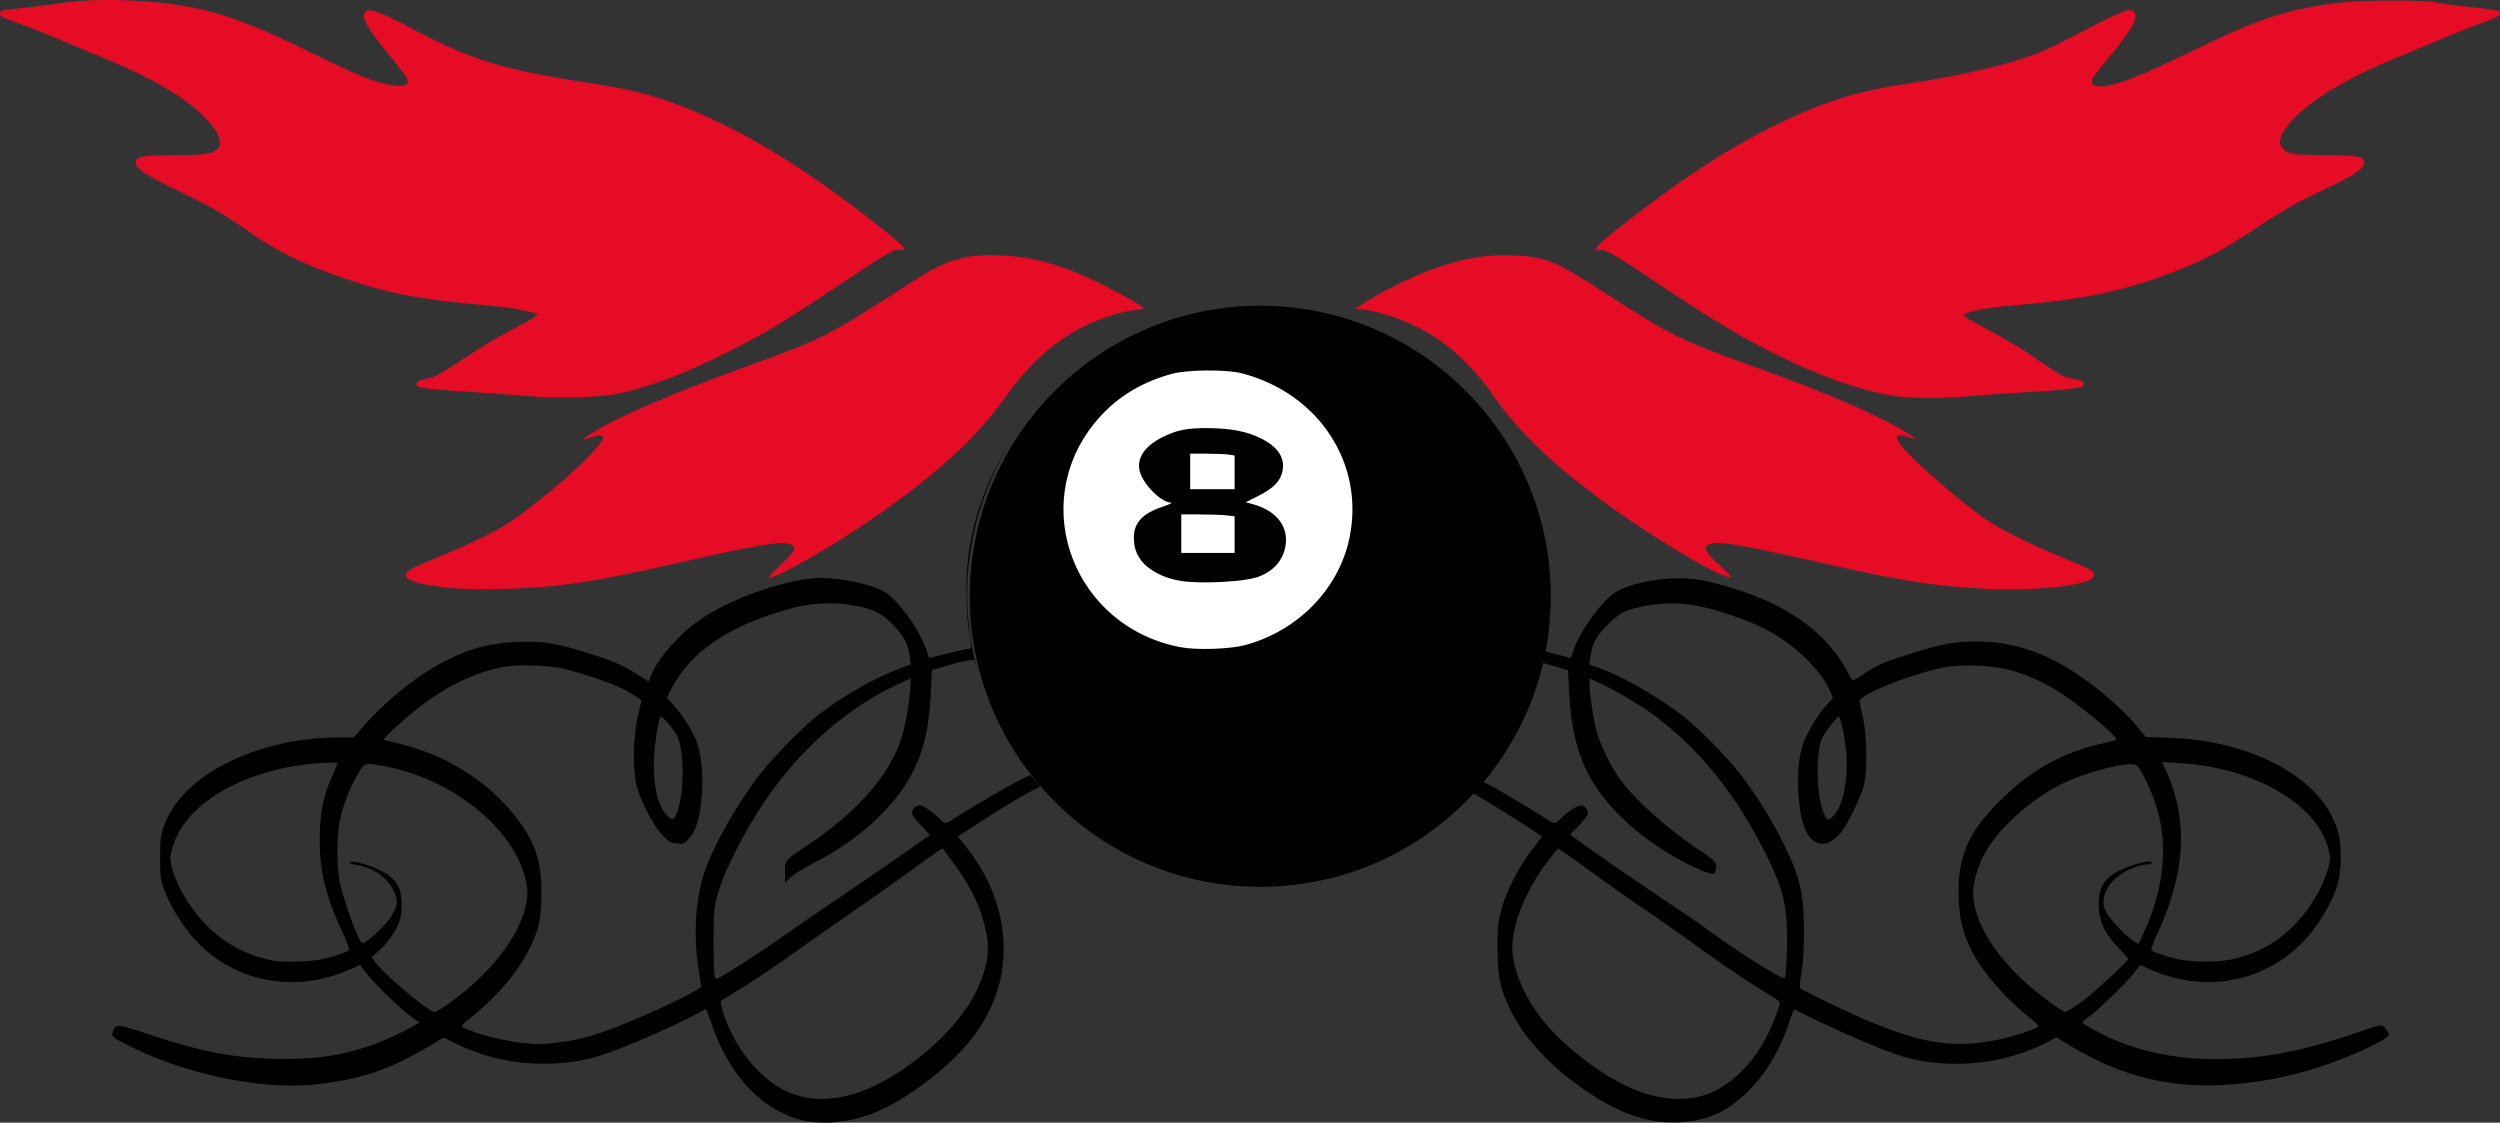<?xml version="1.0" encoding="UTF-8" standalone="no"?>
<!-- Created with Inkscape (http://www.inkscape.org/) -->

<svg
   xmlns:dc="http://purl.org/dc/elements/1.1/"
   xmlns:cc="http://creativecommons.org/ns#"
   xmlns:rdf="http://www.w3.org/1999/02/22-rdf-syntax-ns#"
   xmlns:svg="http://www.w3.org/2000/svg"
   xmlns="http://www.w3.org/2000/svg"
   xmlns:sodipodi="http://sodipodi.sourceforge.net/DTD/sodipodi-0.dtd"
   xmlns:inkscape="http://www.inkscape.org/namespaces/inkscape"
   width="81.383mm"
   height="36.546mm"
   viewBox="0 0 81.383 36.546"
   version="1.1"
   id="svg2026"
   inkscape:version="0.92.4 (5da689c313, 2019-01-14)"
   sodipodi:docname="Pool 8-Ball Graphic Design.svg">
  <rect x="0" y="0" width="81.383" height="36.546" fill="#333333" stroke="none"/>
  <title
     id="title2120">Pool 8-Ball Graphic Design</title>
  <defs
     id="defs2020" />
  <sodipodi:namedview
     id="base"
     pagecolor="#ffffff"
     bordercolor="#666666"
     borderopacity="1.0"
     inkscape:pageopacity="0.0"
     inkscape:pageshadow="2"
     inkscape:zoom="0.36461366"
     inkscape:cx="813.00849"
     inkscape:cy="-18.467706"
     inkscape:document-units="mm"
     inkscape:current-layer="layer1"
     showgrid="false"
     inkscape:snap-global="false"
     fit-margin-top="0"
     fit-margin-left="0"
     fit-margin-right="0"
     fit-margin-bottom="0"
     inkscape:window-width="1920"
     inkscape:window-height="986"
     inkscape:window-x="-11"
     inkscape:window-y="-11"
     inkscape:window-maximized="1" />
  <g
     inkscape:label="Layer 1"
     inkscape:groupmode="layer"
     id="layer1"
     transform="translate(-21.544,-197.517)">
    <path
       style="fill:#000000;stroke-width:1"
       d="m 54.57,211.719 c -0.226,0.331 -0.432,0.678 -0.615,1.041 -0.446,0.884 -0.725,1.763 -0.871,2.742 -0.1,0.673 -0.102,1.854 -0.003,2.512 0.094,0.627 0.094,0.628 -0.016,0.628 -0.05,0 -0.347,0.065 -0.661,0.144 -0.313,0.079 -0.584,0.144 -0.602,0.144 -0.018,5e-5 -0.047,-0.07 -0.065,-0.156 -0.018,-0.086 -0.138,-0.362 -0.267,-0.613 -0.245,-0.479 -0.803,-1.171 -1.092,-1.354 -0.395,-0.25 -1.382,-0.471 -2.106,-0.472 -1.096,-9.1e-4 -3.075,0.704 -4.073,1.452 -0.658,0.493 -1.299,1.257 -1.473,1.757 -0.029,0.084 -0.061,0.153 -0.071,0.153 -0.01,0 -0.164,-0.095 -0.344,-0.21 -0.507,-0.327 -0.747,-0.432 -1.596,-0.698 -1.083,-0.34 -1.497,-0.406 -2.333,-0.373 -0.941,0.037 -1.644,0.236 -2.522,0.715 -0.84,0.458 -1.844,1.28 -2.497,2.044 l -0.298,0.348 H 32.52 c -0.644,0 -1.435,0.102 -2.072,0.268 -1.851,0.481 -3.166,1.456 -3.58,2.654 -0.096,0.277 -0.111,0.415 -0.111,0.994 4.8e-4,0.607 0.013,0.707 0.128,1.024 0.169,0.465 0.472,0.986 0.836,1.44 1.226,1.529 3.289,2.003 5.173,1.19 l 0.373,-0.161 0.209,0.271 c 0.264,0.343 1.07,1.124 1.439,1.396 l 0.281,0.207 -0.209,0.121 c -0.364,0.211 -1.06,0.523 -1.458,0.653 -1.01,0.33 -1.866,0.441 -3.11,0.402 -1.38,-0.043 -2.31,-0.226 -4.015,-0.789 -1.046,-0.346 -1.092,-0.349 -1.184,-0.093 -0.058,0.163 -0.014,0.198 0.67,0.532 1.822,0.889 4.252,1.371 5.957,1.183 1.44,-0.159 2.425,-0.494 3.707,-1.263 l 0.429,-0.257 0.431,0.207 c 0.906,0.434 1.819,0.643 2.809,0.642 0.718,-6.6e-4 1.274,-0.081 1.882,-0.273 0.672,-0.212 2.063,-0.807 2.941,-1.258 0.241,-0.124 0.452,-0.232 0.469,-0.24 0.017,-0.008 0.091,0.165 0.163,0.384 0.569,1.716 1.618,2.868 2.921,3.21 0.674,0.177 1.546,0.103 2.33,-0.196 1.108,-0.423 2.572,-1.541 3.321,-2.535 0.467,-0.62 0.807,-1.407 0.91,-2.107 0.209,-1.416 -0.193,-2.818 -1.154,-4.028 l -0.28,-0.352 0.61,-0.397 c 0.771,-0.501 1.321,-0.834 1.816,-1.1 l 0.257,-0.138 a 9.435,9.435 0 0 1 -0.326,-0.371 l -0.379,0.19 c -0.457,0.23 -1.836,1.042 -2.183,1.286 -0.165,0.116 -0.245,0.113 -0.357,-0.013 -0.193,-0.217 -0.561,-0.473 -0.679,-0.473 -0.134,0 -0.249,0.118 -0.252,0.256 -8.4e-4,0.049 0.132,0.227 0.295,0.397 0.163,0.17 0.287,0.315 0.276,0.323 -0.219,0.167 -2.199,1.534 -2.951,2.038 -0.555,0.372 -1.322,0.899 -1.706,1.17 -0.383,0.272 -0.989,0.681 -1.346,0.91 -0.357,0.229 -0.719,0.452 -0.804,0.496 -0.154,0.08 -0.154,0.08 -0.192,-0.053 -0.02,-0.073 -0.035,-0.587 -0.033,-1.142 0.004,-0.935 0.013,-1.044 0.132,-1.488 0.225,-0.841 1.068,-2.432 1.832,-3.457 1.151,-1.545 2.573,-2.728 4.129,-3.433 l 0.332,-0.15 -0.031,0.435 c -0.039,0.553 -0.187,1.282 -0.346,1.704 -0.432,1.148 -1.478,2.293 -3.049,3.336 -0.685,0.455 -0.673,0.44 -0.673,0.837 v 0.338 l 0.18,-0.171 c 0.099,-0.094 0.455,-0.313 0.79,-0.486 1.504,-0.777 2.674,-1.874 3.232,-3.03 0.337,-0.698 0.498,-1.446 0.548,-2.554 l 0.03,-0.672 0.512,-0.154 c 0.282,-0.085 0.591,-0.16 0.689,-0.168 l 0.177,-0.015 0.086,0.261 a 9.435,9.435 0 0 1 -0.315,-2.395 9.435,9.435 0 0 1 1.539,-5.149 z m 16.79,2.027 a 9.435,9.435 0 0 1 0.146,0.44 c -0.045,-0.148 -0.094,-0.295 -0.146,-0.44 z m 0.223,0.705 a 9.435,9.435 0 0 1 0.293,1.723 c -0.006,-0.129 -0.014,-0.247 -0.026,-0.345 -0.056,-0.472 -0.146,-0.931 -0.267,-1.378 z m 4.634,1.892 c -0.264,-0.003 -0.527,0.02 -0.816,0.064 -0.651,0.101 -1.083,0.247 -1.373,0.466 -0.438,0.329 -1.118,1.319 -1.273,1.853 -0.033,0.112 -0.072,0.204 -0.088,0.203 -0.058,-0.002 -0.915,-0.229 -0.943,-0.25 a 9.435,9.435 0 0 1 -0.119,0.492 c 0.026,-0.051 0.047,-0.083 0.059,-0.085 0.034,-0.007 0.256,0.048 0.494,0.122 l 0.432,0.134 0.031,0.647 c 0.085,1.778 0.489,2.841 1.485,3.906 0.628,0.672 1.426,1.261 2.349,1.733 0.284,0.145 0.604,0.284 0.713,0.308 0.192,0.043 0.198,0.041 0.228,-0.093 0.05,-0.228 -0.009,-0.307 -0.447,-0.596 -1.163,-0.77 -2.186,-1.686 -2.716,-2.433 -0.276,-0.389 -0.616,-1.108 -0.724,-1.53 -0.099,-0.388 -0.221,-1.205 -0.222,-1.476 l -5.77e-4,-0.203 0.372,0.168 c 0.419,0.189 1.295,0.707 1.694,1.001 1.504,1.11 2.693,2.579 3.675,4.543 0.6,1.2 0.725,1.771 0.687,3.145 h 4.81e-4 c -0.013,0.467 -0.044,0.87 -0.069,0.895 -0.072,0.072 -1.591,-0.893 -2.752,-1.747 -0.143,-0.106 -0.684,-0.473 -1.201,-0.816 -0.821,-0.545 -2.408,-1.643 -2.877,-1.99 l -0.159,-0.118 0.291,-0.303 c 0.16,-0.167 0.291,-0.343 0.29,-0.392 -0.002,-0.134 -0.116,-0.256 -0.238,-0.256 -0.114,0 -0.474,0.243 -0.67,0.452 -0.139,0.148 -0.21,0.155 -0.381,0.034 -0.299,-0.211 -1.665,-1.026 -2.021,-1.205 l -0.216,-0.108 a 9.435,9.435 0 0 1 -0.339,0.37 c 0.343,0.176 1.131,0.656 1.977,1.21 l 0.395,0.259 -0.336,0.442 c -0.439,0.577 -0.835,1.354 -0.992,1.947 -0.109,0.411 -0.123,0.559 -0.123,1.258 0,0.926 0.072,1.27 0.415,1.987 0.448,0.937 1.33,1.883 2.482,2.66 1.109,0.749 2.029,1.057 3.022,1.009 0.909,-0.043 1.566,-0.341 2.244,-1.016 0.592,-0.59 1.039,-1.346 1.346,-2.279 0.071,-0.217 0.143,-0.388 0.158,-0.38 1.105,0.571 2.713,1.277 3.413,1.498 1.509,0.477 3.318,0.324 4.755,-0.4 l 0.365,-0.184 0.432,0.263 c 1.654,1.005 3.31,1.412 5.172,1.272 1.118,-0.084 2.108,-0.283 3.115,-0.627 0.791,-0.269 1.774,-0.712 2.006,-0.904 l 0.109,-0.089 -0.096,-0.156 c -0.055,-0.089 -0.136,-0.156 -0.189,-0.156 -0.051,0 -0.338,0.088 -0.637,0.195 -0.895,0.321 -1.94,0.605 -2.73,0.742 -1.065,0.185 -2.403,0.216 -3.315,0.079 -0.694,-0.105 -1.294,-0.263 -1.874,-0.494 -0.416,-0.166 -1.153,-0.558 -1.153,-0.613 0,-0.021 0.102,-0.111 0.228,-0.201 0.31,-0.222 1.209,-1.096 1.451,-1.411 l 0.197,-0.256 0.371,0.16 c 2.049,0.884 4.276,0.239 5.462,-1.581 0.525,-0.805 0.698,-1.315 0.698,-2.054 0,-0.624 -0.06,-0.91 -0.287,-1.366 -0.717,-1.442 -2.828,-2.469 -5.251,-2.556 l -0.805,-0.029 -0.342,-0.406 c -0.188,-0.223 -0.576,-0.606 -0.861,-0.85 -1.505,-1.287 -2.826,-1.853 -4.32,-1.853 -0.681,0 -1.152,0.088 -2.138,0.399 -0.854,0.27 -1.077,0.366 -1.513,0.652 -0.145,0.095 -0.291,0.19 -0.323,0.211 -0.039,0.025 -0.099,-0.042 -0.182,-0.206 -0.619,-1.221 -1.791,-2.129 -3.481,-2.693 -0.857,-0.287 -1.441,-0.416 -2.021,-0.422 z m -0.266,0.816 c 0.413,0.002 0.841,0.063 1.293,0.183 0.596,0.159 1.26,0.403 1.715,0.631 0.975,0.488 1.868,1.343 2.178,2.083 l 0.076,0.183 -0.215,0.239 c -0.267,0.297 -0.603,0.845 -0.736,1.201 -0.207,0.554 -0.244,1.387 -0.102,2.293 0.101,0.643 0.363,1.013 0.717,1.013 0.188,0 0.367,-0.112 0.611,-0.384 0.166,-0.185 0.63,-1.14 0.723,-1.489 0.127,-0.475 0.112,-1.653 -0.028,-2.256 -0.058,-0.25 -0.105,-0.482 -0.105,-0.515 0,-0.13 0.746,-0.498 1.537,-0.758 1.093,-0.359 1.497,-0.428 2.306,-0.397 0.917,0.036 1.653,0.264 2.535,0.785 0.684,0.404 2.059,1.537 1.974,1.626 -0.018,0.018 -0.212,0.073 -0.432,0.121 -1.31,0.287 -2.365,0.879 -3.379,1.897 -1.045,1.048 -1.369,1.843 -1.308,3.208 0.03,0.658 0.121,1.033 0.388,1.586 0.336,0.695 1.073,1.558 1.896,2.22 0.294,0.236 0.339,0.29 0.271,0.328 -0.207,0.116 -0.875,0.328 -1.303,0.413 -1.661,0.331 -2.869,0.061 -5.542,-1.235 -0.436,-0.211 -0.82,-0.404 -0.854,-0.428 -0.05,-0.035 -0.046,-0.136 0.02,-0.52 0.055,-0.323 0.081,-0.755 0.082,-1.342 0.001,-1.236 -0.131,-1.796 -0.688,-2.907 -0.444,-0.885 -0.987,-1.734 -1.551,-2.426 -0.35,-0.429 -1.21,-1.291 -1.62,-1.623 -0.769,-0.623 -2.087,-1.381 -2.874,-1.652 l -0.256,-0.088 0.031,-0.207 c 0.075,-0.501 0.157,-0.662 0.542,-1.058 0.423,-0.436 0.622,-0.532 1.372,-0.663 0.238,-0.041 0.479,-0.061 0.727,-0.06 z m -27.366,10e-4 c 0.189,8.1e-4 0.373,0.013 0.544,0.037 0.819,0.117 1.108,0.252 1.544,0.724 0.327,0.353 0.438,0.58 0.493,1.009 l 0.028,0.216 -0.376,0.142 c -0.865,0.327 -1.91,0.931 -2.706,1.564 -0.54,0.43 -1.477,1.399 -1.909,1.975 -0.825,1.1 -1.602,2.543 -1.811,3.362 -0.229,0.898 -0.261,1.896 -0.096,2.961 0.038,0.244 0.069,0.466 0.069,0.492 0,0.061 -1.019,0.573 -1.906,0.957 -1.321,0.572 -2.013,0.783 -2.844,0.867 v 1.9e-4 c -0.538,0.055 -0.532,0.055 -1.064,0 -0.617,-0.063 -1.541,-0.303 -1.905,-0.494 -0.113,-0.059 -0.108,-0.066 0.297,-0.392 1.008,-0.81 1.774,-1.823 2.072,-2.739 0.101,-0.311 0.13,-0.508 0.149,-1.039 0.038,-1.034 -0.132,-1.694 -0.616,-2.397 -0.902,-1.309 -2.308,-2.256 -3.96,-2.666 -0.291,-0.072 -0.538,-0.14 -0.549,-0.15 -0.027,-0.025 0.501,-0.52 0.934,-0.877 0.992,-0.818 2.067,-1.344 3.065,-1.5 0.443,-0.069 1.502,-0.025 1.884,0.079 1.151,0.312 1.872,0.59 2.31,0.891 l 0.196,0.135 -0.118,0.495 c -0.153,0.644 -0.175,1.747 -0.044,2.273 0.119,0.481 0.536,1.287 0.827,1.601 0.219,0.236 0.264,0.263 0.484,0.284 0.235,0.023 0.248,0.017 0.409,-0.172 0.198,-0.231 0.307,-0.555 0.376,-1.112 0.1,-0.809 0.035,-1.602 -0.173,-2.101 -0.133,-0.32 -0.441,-0.802 -0.691,-1.083 l -0.243,-0.273 0.128,-0.254 c 0.625,-1.245 1.919,-2.116 3.951,-2.661 0.39,-0.104 0.834,-0.159 1.25,-0.157 z m -5.528,3.69 c 0.066,-0.011 0.458,0.458 0.547,0.658 0.211,0.474 0.217,1.739 0.011,2.357 -0.112,0.336 -0.167,0.377 -0.319,0.236 -0.309,-0.287 -0.467,-0.854 -0.469,-1.682 -6.39e-4,-0.514 0.138,-1.485 0.223,-1.568 0.001,-0.001 0.003,-0.002 0.005,-0.003 z m 38.35,0.002 c 0.054,0 0.192,0.657 0.237,1.132 0.072,0.766 -0.07,1.619 -0.331,1.986 -0.058,0.082 -0.147,0.171 -0.197,0.197 -0.075,0.04 -0.103,0.026 -0.16,-0.084 -0.268,-0.519 -0.329,-1.87 -0.113,-2.498 0.061,-0.176 0.489,-0.733 0.564,-0.733 z m 10.519,1.475 0.541,0.029 c 2.472,0.134 4.594,1.385 4.896,2.886 0.046,0.229 0.039,0.308 -0.053,0.615 -0.058,0.194 -0.182,0.493 -0.275,0.664 -0.664,1.224 -1.632,1.978 -2.86,2.23 -0.441,0.09 -1.232,0.092 -1.672,0.004 -0.337,-0.068 -0.858,-0.239 -0.923,-0.304 -0.022,-0.022 0.056,-0.245 0.174,-0.496 0.935,-2.001 1.036,-3.723 0.312,-5.322 z m -59.549,0.017 c 0.107,7.7e-4 0.17,0.009 0.162,0.027 -0.46,0.973 -0.586,1.516 -0.585,2.518 0.001,1.019 0.191,1.78 0.745,2.987 0.147,0.321 0.225,0.546 0.199,0.573 -0.073,0.073 -0.591,0.24 -0.967,0.312 -0.325,0.062 -1.165,0.082 -1.449,0.034 -0.777,-0.131 -1.53,-0.504 -2.098,-1.04 -0.576,-0.544 -1.079,-1.353 -1.245,-2.003 -0.066,-0.259 -0.066,-0.316 0.002,-0.581 0.323,-1.259 1.765,-2.279 3.797,-2.684 0.398,-0.08 1.119,-0.144 1.44,-0.142 z m 1.186,0.045 c 0.111,-0.002 0.271,0.028 0.527,0.077 2.222,0.421 4.23,2.065 4.581,3.752 0.076,0.366 0.053,0.615 -0.103,1.096 -0.315,0.967 -1.334,2.149 -2.562,2.97 v 10e-5 c -0.145,0.097 -0.288,0.176 -0.318,0.176 -0.187,0 -1.665,-1.247 -1.945,-1.64 l -0.099,-0.14 0.24,-0.216 c 0.276,-0.248 0.556,-0.648 0.66,-0.945 0.087,-0.246 0.097,-0.714 0.023,-0.991 -0.079,-0.295 -0.311,-0.53 -0.699,-0.707 -0.421,-0.193 -0.937,-0.314 -0.937,-0.22 0,0.023 0.099,0.055 0.221,0.072 0.499,0.068 0.989,0.401 1.192,0.808 0.158,0.318 0.157,0.488 -0.008,0.766 -0.162,0.274 -0.303,0.437 -0.613,0.707 -0.392,0.342 -0.386,0.342 -0.546,-0.01 -0.2,-0.44 -0.467,-1.239 -0.564,-1.688 -0.112,-0.517 -0.111,-1.542 0.002,-2.066 0.102,-0.473 0.305,-0.994 0.567,-1.453 0.143,-0.252 0.196,-0.346 0.381,-0.349 z m 57.327,0.007 c 0.032,-4.3e-4 0.061,5.8e-4 0.087,0.003 0.141,0.014 0.174,0.053 0.382,0.447 0.811,1.539 0.8,3.221 -0.036,5.054 l -0.163,0.357 -0.209,-0.144 c -0.275,-0.189 -0.73,-0.684 -0.856,-0.93 -0.127,-0.249 -0.094,-0.515 0.103,-0.825 0.233,-0.368 0.852,-0.702 1.298,-0.702 0.052,0 0.094,-0.024 0.094,-0.054 0,-0.135 -0.883,0.121 -1.237,0.359 -0.297,0.199 -0.431,0.409 -0.472,0.736 -0.081,0.646 0.11,1.15 0.64,1.691 0.165,0.169 0.3,0.323 0.3,0.342 0,0.083 -1.166,1.155 -1.557,1.43 -0.234,0.165 -0.452,0.3 -0.485,0.3 -0.092,0 -0.821,-0.534 -1.238,-0.906 -1.122,-1.002 -1.764,-2.092 -1.764,-2.993 0,-0.339 0.168,-0.886 0.398,-1.297 0.439,-0.785 1.474,-1.717 2.453,-2.21 0.65,-0.327 1.782,-0.652 2.262,-0.659 z m -38.665,2.733 0.242,0.324 c 0.706,0.944 1.047,1.658 1.195,2.504 0.104,0.597 -0.007,1.173 -0.362,1.879 -0.663,1.318 -2.403,2.779 -3.891,3.269 -0.644,0.212 -1.351,0.242 -1.881,0.08 -0.491,-0.15 -0.854,-0.373 -1.267,-0.778 -0.537,-0.527 -0.959,-1.223 -1.177,-1.941 -0.089,-0.292 -0.096,-0.358 -0.04,-0.39 0.531,-0.305 1.577,-0.988 2.204,-1.44 0.436,-0.314 1.258,-0.891 1.826,-1.281 0.568,-0.39 1.454,-1.015 1.97,-1.388 0.515,-0.374 0.992,-0.715 1.06,-0.758 z m 20.035,0.006 c 0.006,-0.009 0.516,0.349 1.132,0.796 0.616,0.447 1.423,1.015 1.793,1.262 0.37,0.247 1.028,0.708 1.463,1.025 0.898,0.654 1.858,1.302 2.44,1.647 0.218,0.129 0.396,0.258 0.396,0.287 6.73e-4,0.129 -0.258,0.79 -0.452,1.155 -0.561,1.055 -1.422,1.778 -2.307,1.937 -1.261,0.227 -2.701,-0.375 -4.273,-1.789 -0.896,-0.805 -1.511,-1.842 -1.656,-2.795 -0.13,-0.851 0.383,-2.182 1.26,-3.268 0.107,-0.132 0.199,-0.248 0.205,-0.257 z"
       id="path2081"
       inkscape:connector-curvature="0" />
    <g
       id="g2118"
       transform="matrix(0.182,0,0,0.182,17.632,191.563)"
       style="stroke-width:5.507">
      <circle
         r="51.964"
         cy="139.366"
         cx="246.914"
         id="path2095"
         style="opacity:1;fill:#000000;fill-opacity:1;fill-rule:nonzero;stroke:none;stroke-width:1.457" />
      <path
         id="path2055"
         d="m 244.098,148.119 c 9.527,-2.521 16.885,-10.053 18.777,-19.224 2.734,-13.248 -5.455,-25.779 -19.213,-29.399 -2.785,-0.733 -9.813,-0.679 -12.614,0.097 -5.833,1.615 -10.354,4.521 -13.876,8.917 -11.826,14.763 -3.46,36.376 15.47,39.964 2.852,0.541 8.762,0.357 11.456,-0.355 z"
         style="fill:#ffffff;stroke-width:5.507"
         inkscape:connector-curvature="0" />
      <path
         id="path2053"
         transform="scale(0.265)"
         d="m 896.428,412.416 c -14.113,-0.107 -21.268,1.335 -31.002,6.248 -11.866,5.99 -17.325,14.355 -15,22.988 2.391,8.88 14.339,20.856 21.002,21.051 1.423,0.042 -1.031,1.247 -5.697,2.799 -13.382,4.45 -19.303,10.813 -19.303,20.746 0,6.166 1.439,10.786 4.742,15.232 5.132,6.908 15.789,12.44 27.209,14.121 14.223,2.094 43.127,0.501 52.15,-2.875 10.57,-3.955 16.977,-11.522 18.355,-21.678 1.741,-12.829 -6.716,-23.138 -22.473,-27.395 l -4.484,-1.211 8.582,-4.316 c 9.642,-4.85 14.284,-9.391 15.959,-15.611 2.506,-9.305 -2.314,-17.207 -14.076,-23.08 -9.662,-4.824 -20.31,-6.901 -35.965,-7.02 z m -12,17.246 11.25,0.012 c 6.188,0.006 12.938,0.29 15,0.631 l 3.75,0.619 v 11.369 11.369 h -15 -15 v -12 z m -6,41.002 12.75,0.008 c 7.013,0.005 15.112,0.292 18,0.639 l 5.25,0.631 v 12.361 12.361 h -18 -18 v -13 z"
         style="fill:#000000;stroke-width:20.815"
         inkscape:connector-curvature="0" />
    </g>
    <path
       style="fill:#e70c25;fill-opacity:1;stroke-width:1"
       d="m 24.897,197.518 c -0.538,0.005 -1.026,0.047 -1.599,0.131 -0.344,0.05 -0.859,0.114 -1.145,0.141 -0.558,0.053 -0.609,0.068 -0.609,0.172 0,0.089 0.096,0.137 0.674,0.338 0.266,0.092 0.779,0.295 1.141,0.45 0.362,0.155 1.037,0.437 1.499,0.627 1.558,0.64 2.645,1.269 3.306,1.911 0.487,0.474 0.663,0.892 0.454,1.081 -0.185,0.167 -0.363,0.193 -1.381,0.2 -1.103,0.008 -1.273,0.039 -1.273,0.237 0,0.198 0.292,0.392 1.384,0.923 1.104,0.536 1.456,0.74 2.267,1.307 0.954,0.668 1.788,1.08 3.096,1.53 1.343,0.463 2.416,0.681 4.093,0.834 1.221,0.111 1.623,0.166 1.987,0.27 l 0.264,0.075 -0.108,0.087 c -0.059,0.048 -0.427,0.254 -0.816,0.458 -0.39,0.204 -1.069,0.615 -1.51,0.914 -0.441,0.299 -0.884,0.565 -0.985,0.591 -0.101,0.026 -0.258,0.066 -0.351,0.088 -0.096,0.023 -0.174,0.075 -0.183,0.121 -0.029,0.149 0.113,0.167 2.609,0.328 0.449,0.029 0.99,0.071 1.201,0.093 0.7,0.073 2.201,0.025 2.714,-0.087 1.132,-0.247 2.101,-0.611 3.555,-1.337 1.244,-0.62 1.785,-0.944 3.603,-2.155 1.706,-1.136 1.874,-1.233 2.069,-1.194 0.273,0.055 0.144,-0.104 -0.507,-0.622 -2.624,-2.088 -4.762,-3.379 -6.904,-4.167 -0.764,-0.281 -1.462,-0.449 -2.585,-0.622 -3.014,-0.464 -4.015,-0.775 -6.098,-1.895 -0.652,-0.351 -1.09,-0.524 -1.231,-0.489 -0.305,0.077 -0.119,0.48 0.648,1.404 0.55,0.663 0.69,0.876 0.636,0.964 -0.108,0.175 -0.724,0.081 -1.497,-0.229 -0.251,-0.1 -1.029,-0.464 -1.73,-0.807 -2.456,-1.205 -3.56,-1.527 -5.638,-1.646 -0.387,-0.022 -0.727,-0.032 -1.05,-0.029 z m 74.477,0.019 c -1.235,0.003 -1.831,0.054 -2.727,0.234 -1.159,0.232 -1.942,0.531 -3.903,1.487 -1.854,0.904 -2.786,1.215 -3.049,1.018 -0.132,-0.099 -0.084,-0.186 0.505,-0.899 0.798,-0.967 0.989,-1.324 0.794,-1.485 -0.149,-0.123 -0.323,-0.051 -1.997,0.824 -0.383,0.2 -0.891,0.441 -1.129,0.535 -0.948,0.374 -2.368,0.706 -4.252,0.994 -1.43,0.219 -2.223,0.438 -3.401,0.942 -1.851,0.791 -3.756,1.987 -5.98,3.756 -0.743,0.592 -0.897,0.767 -0.626,0.715 0.193,-0.037 0.456,0.113 1.921,1.098 1.514,1.018 2.578,1.664 3.595,2.181 1.566,0.797 2.929,1.287 4.082,1.469 v -1e-4 c 0.526,0.083 1.618,0.083 2.57,-9e-5 0.436,-0.038 1.214,-0.092 1.73,-0.121 0.936,-0.052 1.664,-0.123 1.801,-0.176 0.108,-0.042 0.088,-0.158 -0.035,-0.204 -0.059,-0.022 -0.208,-0.055 -0.329,-0.073 -0.226,-0.033 -0.295,-0.074 -1.365,-0.804 -0.291,-0.199 -0.867,-0.538 -1.28,-0.755 -0.413,-0.217 -0.777,-0.425 -0.808,-0.462 -0.047,-0.057 -0.013,-0.081 0.199,-0.141 0.362,-0.103 0.751,-0.157 1.769,-0.246 2.03,-0.176 3.372,-0.475 4.996,-1.114 0.892,-0.351 1.537,-0.7 2.54,-1.375 0.519,-0.349 1.192,-0.756 1.495,-0.904 0.304,-0.148 0.801,-0.39 1.105,-0.537 0.63,-0.306 0.913,-0.515 0.913,-0.676 0,-0.205 -0.177,-0.239 -1.273,-0.248 -0.661,-0.005 -1.058,-0.027 -1.153,-0.066 -0.478,-0.193 -0.417,-0.576 0.19,-1.184 0.633,-0.635 1.776,-1.305 3.269,-1.918 0.37,-0.152 1.023,-0.425 1.45,-0.607 0.428,-0.182 1.029,-0.42 1.337,-0.529 0.531,-0.189 0.669,-0.28 0.568,-0.381 -0.024,-0.024 -0.357,-0.076 -0.739,-0.115 -0.382,-0.039 -0.911,-0.108 -1.175,-0.153 -0.368,-0.064 -0.744,-0.083 -1.609,-0.08 z m -28.895,8.286 c -0.76,0.007 -1.51,0.163 -2.405,0.496 -0.585,0.217 -1.569,0.705 -2.048,1.016 l -0.354,0.229 0.288,0.037 c 0.816,0.106 1.888,0.562 2.625,1.118 0.519,0.391 1.144,1.051 1.531,1.617 0.798,1.165 1.806,2.151 3.481,3.403 1.419,1.061 3.577,2.383 4.166,2.552 0.19,0.054 0.138,-0.021 -0.263,-0.389 -0.375,-0.343 -0.5,-0.535 -0.401,-0.618 0.237,-0.197 0.75,-0.118 4.005,0.616 2.109,0.475 3.163,0.651 4.48,0.747 1.099,0.08 1.521,0.084 2.41,0.022 1.437,-0.1 2.035,-0.336 1.57,-0.618 -0.083,-0.051 -0.456,-0.215 -0.829,-0.366 -1.01,-0.408 -1.988,-0.888 -2.483,-1.22 -0.907,-0.607 -2.627,-2.118 -2.885,-2.535 -0.147,-0.238 -0.07,-0.297 0.256,-0.193 0.137,0.044 0.257,0.073 0.266,0.064 0.009,-0.009 -0.087,-0.081 -0.214,-0.16 -0.931,-0.581 -2.59,-1.307 -4.844,-2.118 -2.629,-0.946 -2.869,-1.064 -5.082,-2.496 -1.585,-1.026 -1.891,-1.15 -2.945,-1.198 -0.109,-0.005 -0.218,-0.007 -0.327,-0.006 z m -16.768,7.5e-4 c -0.9,0.012 -1.481,0.225 -2.44,0.844 -2.845,1.836 -2.888,1.858 -5.416,2.774 -2.568,0.931 -4.402,1.733 -5.213,2.281 -0.176,0.119 -0.134,0.122 0.201,0.017 0.555,-0.175 0.423,0.108 -0.43,0.926 -0.63,0.603 -1.779,1.533 -2.336,1.888 -0.483,0.308 -1.185,0.649 -2.279,1.104 -0.923,0.384 -1.041,0.45 -1.041,0.586 0,0.185 0.605,0.348 1.585,0.426 0.616,0.049 2.039,0.026 2.883,-0.046 1.146,-0.098 2.313,-0.308 4.536,-0.815 2.415,-0.55 3.234,-0.687 3.499,-0.584 0.228,0.089 0.171,0.224 -0.276,0.65 -0.225,0.214 -0.408,0.405 -0.408,0.423 0,0.174 1.866,-0.869 3.267,-1.826 2.093,-1.431 3.464,-2.671 4.385,-3.969 0.818,-1.153 1.648,-1.9 2.653,-2.387 0.526,-0.255 1.19,-0.463 1.621,-0.508 0.152,-0.016 0.276,-0.042 0.275,-0.058 -0.002,-0.052 -0.921,-0.569 -1.537,-0.864 -1.17,-0.56 -2.095,-0.813 -3.123,-0.856 -0.144,-0.006 -0.279,-0.008 -0.407,-0.007 z"
       id="path2047"
       inkscape:connector-curvature="0" />
  </g>
</svg>
